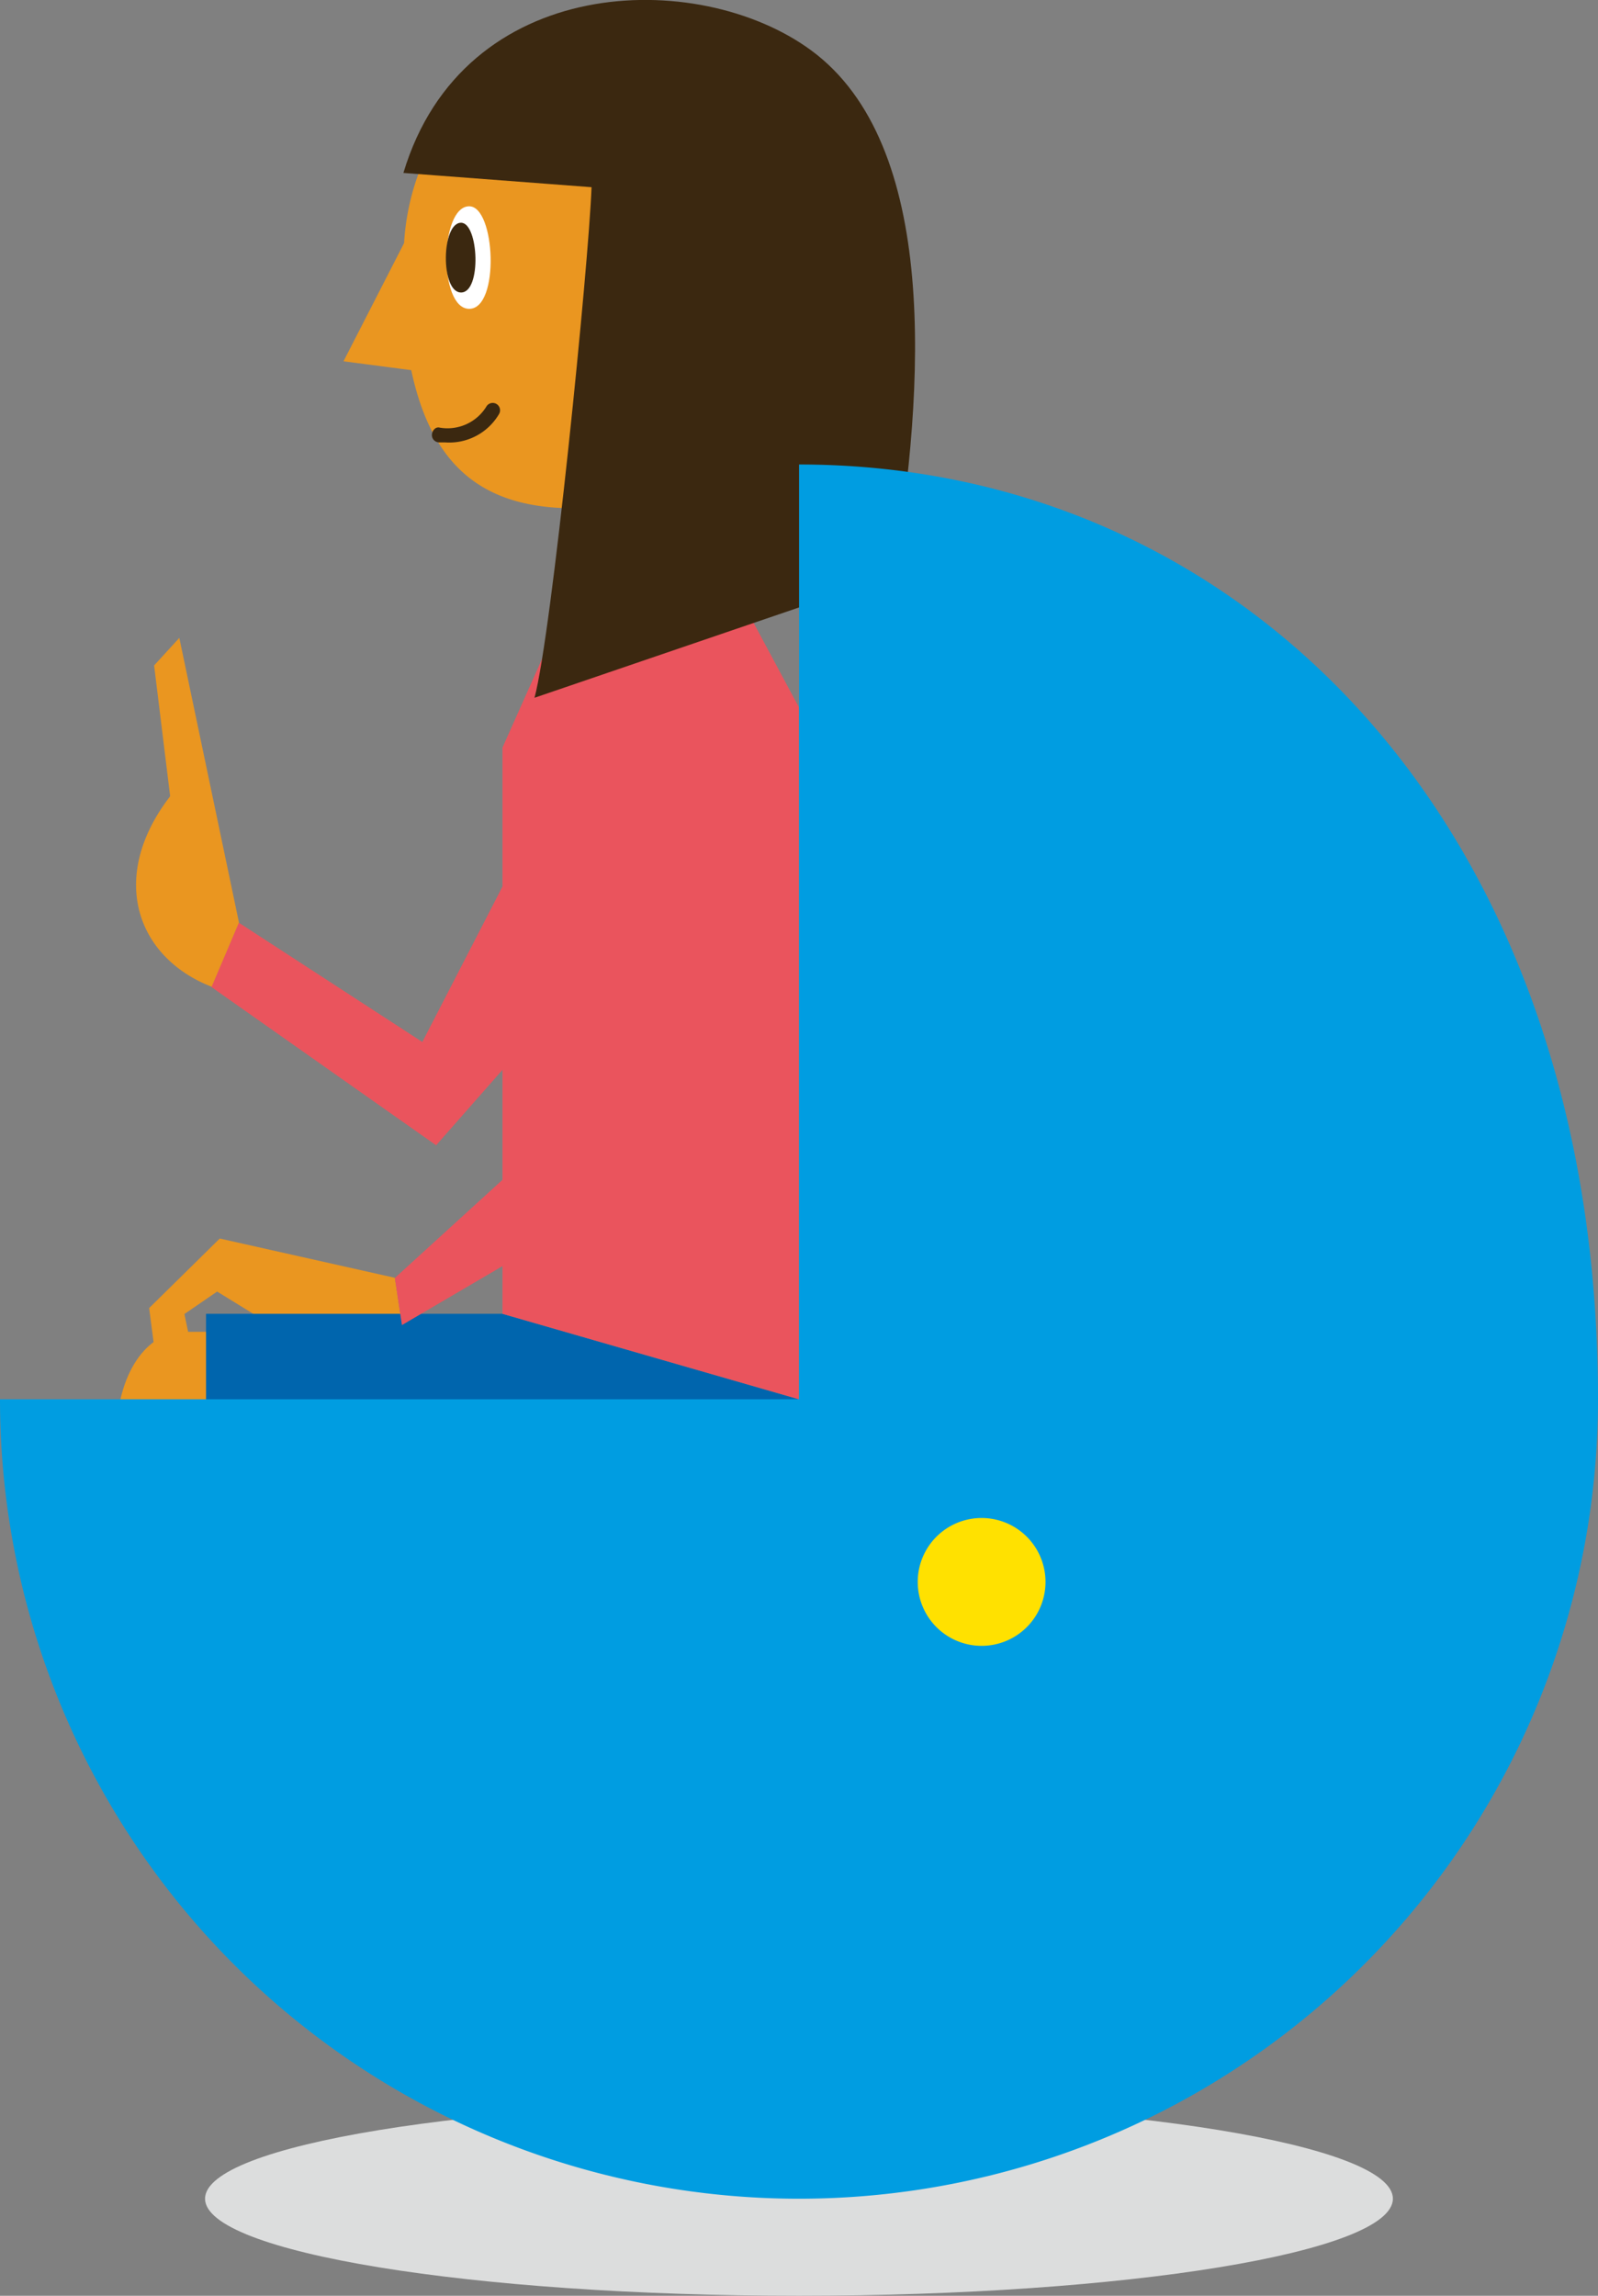 <svg xmlns="http://www.w3.org/2000/svg" xmlns:xlink="http://www.w3.org/1999/xlink" width="30.815" height="44.246" viewBox="0 0 30.815 44.246">
  <rect x="0" y="0" width="30.815" height="44.246" fill="#808080" stroke="none"/>
  <defs>
    <clipPath id="clip-path">
      <rect id="SVGID" width="22.906" height="3.742" fill="none"/>
    </clipPath>
  </defs>
  <g id="グループ_1405" data-name="グループ 1405" transform="translate(0)">
    <g id="グループ_1385" data-name="グループ 1385" transform="translate(4.074 14.682)">
      <path id="パス_2687" data-name="パス 2687" d="M353.212,1832.676l-2.786,5.4-3.54-2.3-.53,1.239,4.336,3.052,3.893-4.423Z" transform="translate(-346.356 -1832.676)" fill="#ea545d"/>
    </g>
    <g id="グループ_1386" data-name="グループ 1386" transform="translate(2.234 25.668)">
      <path id="パス_2688" data-name="パス 2688" d="M344.071,1854.86c-.125-3.084.045-2.195-.042-6.179,0-1.3.607-2.08,1.3-2.08h2.512v3.205l-1.631-.173-1.1,5.227Z" transform="translate(-344.023 -1846.601)" fill="#ea9620"/>
    </g>
    <g id="グループ_1387" data-name="グループ 1387" transform="translate(2.879 23.87)">
      <path id="パス_2689" data-name="パス 2689" d="M346.2,1844.323l-1.362,1.34.121.928s.355.1.672.176a.285.285,0,0,0,.4.3c.364-.111,3.037-.9,3.682-1.08l-.137-.907Zm-.051,1.022,1.138.7-1.062.323a.6.6,0,0,0-.1-.051l-.52-.123-.087-.416Z" transform="translate(-344.841 -1844.323)" fill="#ea9620"/>
    </g>
    <g id="グループ_1388" data-name="グループ 1388" transform="translate(3.973 25.321)">
      <path id="パス_2690" data-name="パス 2690" d="M351.944,1846.162h-5.717v5.284h7.1c1.906,0,4.331-1.039,4.331-3.638Z" transform="translate(-346.227 -1846.162)" fill="#0065ad"/>
    </g>
    <g id="グループ_1389" data-name="グループ 1389" transform="translate(9.69 10.917)">
      <path id="パス_2691" data-name="パス 2691" d="M353.474,1842.308v-10.914l1.558-3.49h2.7l1.456,2.711v13.34" transform="translate(-353.474 -1827.904)" fill="#ea545d"/>
    </g>
    <g id="グループ_1390" data-name="グループ 1390" transform="translate(11.247 8.711)">
      <path id="パス_2692" data-name="パス 2692" d="M358.151,1827.314l-.047-2.206H355.5l-.048,2.206Z" transform="translate(-355.448 -1825.108)" fill="#ea9620"/>
    </g>
    <g id="グループ_1391" data-name="グループ 1391" transform="translate(6.624 0.27)">
      <path id="パス_2693" data-name="パス 2693" d="M355.435,1814.408a4.69,4.69,0,0,0-4.679,4.415l-1.168,2.278,1.306.171c.473,2.209,1.792,3.015,4.54,2.522,2.551-.458,4.693-2.1,4.693-4.693a4.693,4.693,0,0,0-4.693-4.693" transform="translate(-349.588 -1814.408)" fill="#ea9620"/>
    </g>
    <g id="グループ_1392" data-name="グループ 1392" transform="translate(8.61 3.976)">
      <path id="パス_2694" data-name="パス 2694" d="M352.543,1819.106c.506,0,.595,1.976,0,1.976s-.572-1.976,0-1.976" transform="translate(-352.105 -1819.106)" fill="#fff"/>
    </g>
    <g id="グループ_1393" data-name="グループ 1393" transform="translate(8.598 4.293)">
      <path id="パス_2695" data-name="パス 2695" d="M352.382,1819.507c.339,0,.4,1.344,0,1.344s-.382-1.344,0-1.344" transform="translate(-352.089 -1819.507)" fill="#3b2810"/>
    </g>
    <g id="グループ_1394" data-name="グループ 1394" transform="translate(7.779)">
      <path id="パス_2696" data-name="パス 2696" d="M354.68,1817.674c-.054,1.485-.77,8.63-1.1,9.84l6.927-2.364c.6-3.628.879-8.3-1.594-10.115-2.181-1.6-6.707-1.485-7.861,2.364Z" transform="translate(-351.052 -1814.066)" fill="#3b2810"/>
    </g>
    <g id="グループ_1395" data-name="グループ 1395" transform="translate(8.329 7.76)">
      <path id="パス_2697" data-name="パス 2697" d="M352,1824.668c-.039,0-.078,0-.118,0a.141.141,0,0,1-.133-.151c.006-.079.071-.155.151-.133a.881.881,0,0,0,.895-.4.142.142,0,1,1,.252.131A1.112,1.112,0,0,1,352,1824.668Z" transform="translate(-351.749 -1823.902)" fill="#3b2810"/>
    </g>
    <g id="グループ_1396" data-name="グループ 1396" transform="translate(7.615 15.371)">
      <path id="パス_2698" data-name="パス 2698" d="M354.9,1833.549l-.712,6.211-3.345,3.048.137.908,4.837-2.835,1.731-6.314Z" transform="translate(-350.844 -1833.549)" fill="#ea545d"/>
    </g>
    <g id="グループ_1400" data-name="グループ 1400" transform="translate(3.954 40.504)" style="mix-blend-mode: multiply;isolation: isolate">
      <g id="グループ_1399" data-name="グループ 1399" transform="translate(0)">
        <g id="グループ_1398" data-name="グループ 1398" clip-path="url(#clip-path)">
          <g id="グループ_1397" data-name="グループ 1397" transform="translate(0 0)">
            <path id="パス_2699" data-name="パス 2699" d="M369.109,1867.279c0-1.033-5.128-1.87-11.453-1.87s-11.453.837-11.453,1.87,5.128,1.871,11.453,1.871,11.453-.838,11.453-1.871" transform="translate(-346.203 -1865.408)" fill="#dcdddd"/>
          </g>
        </g>
      </g>
    </g>
    <g id="グループ_1401" data-name="グループ 1401" transform="translate(0 8.952)">
      <path id="パス_2700" data-name="パス 2700" d="M356.6,1825.413v18.016H341.191a15.407,15.407,0,0,0,30.815,0c0-11.141-6.9-18.016-15.407-18.016" transform="translate(-341.191 -1825.413)" fill="#009de1"/>
    </g>
    <g id="グループ_1402" data-name="グループ 1402" transform="translate(17.696 29.256)">
      <path id="パス_2701" data-name="パス 2701" d="M366.087,1852.381a1.232,1.232,0,1,0-1.232,1.232,1.232,1.232,0,0,0,1.232-1.232" transform="translate(-363.622 -1851.149)" fill="#ffe100"/>
    </g>
    <g id="グループ_1403" data-name="グループ 1403" transform="translate(2.62 12.294)">
      <path id="パス_2702" data-name="パス 2702" d="M346.5,1835.134l-1.15-5.485-.486.531.309,2.521c-1.194,1.549-.663,3.1.8,3.672Z" transform="translate(-344.512 -1829.649)" fill="#ea9620"/>
    </g>
  </g>
</svg>
